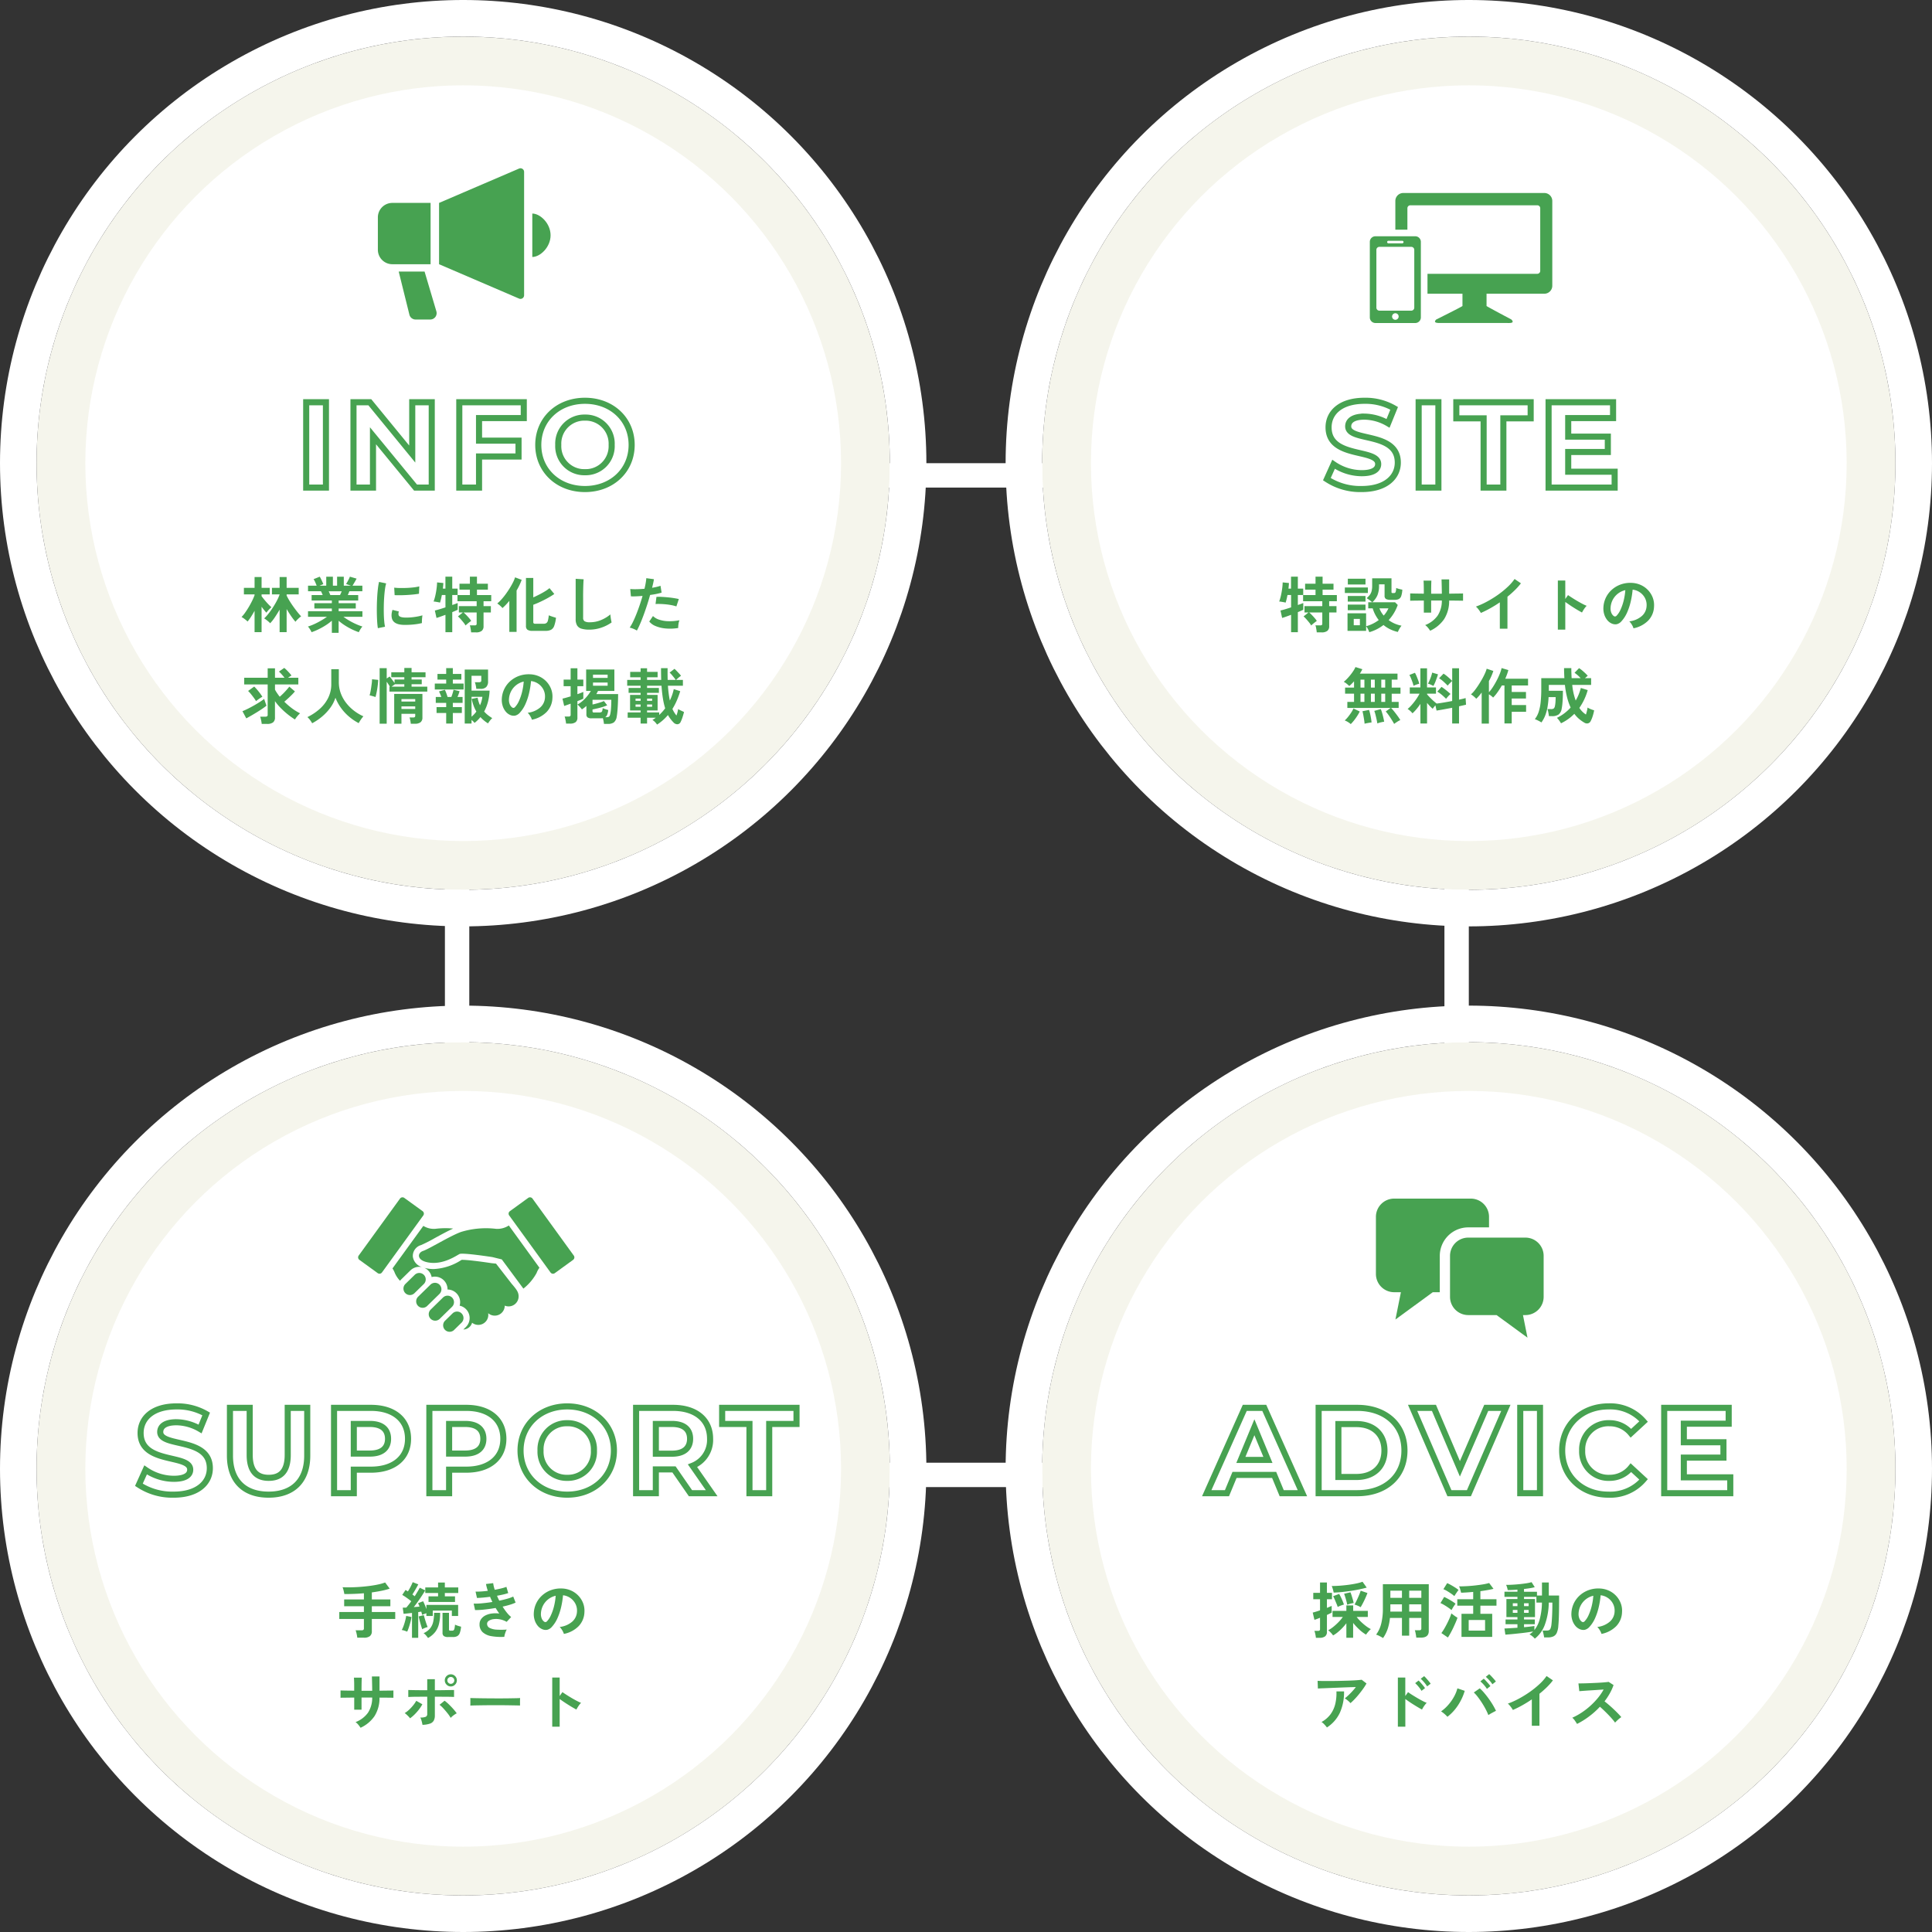<svg xmlns="http://www.w3.org/2000/svg" width="317" height="317" viewBox="0 0 317 317">
  <rect x="0" y="0" width="317" height="317" fill="#333333" stroke="none"/>
  <g id="img" transform="translate(-149 -1229)">
    <g id="Rectangle_2785" data-name="Rectangle 2785" transform="translate(222 1305)" fill="none" stroke="#fff" stroke-width="4">
      <rect width="168" height="168" stroke="none"/>
      <rect x="2" y="2" width="164" height="164" fill="none"/>
    </g>
    <g id="info" transform="translate(155 1234.726)">
      <g id="bg" transform="translate(0 0)">
        <g id="bg-2" data-name="bg" transform="translate(0 0.274)" fill="#f5f5ec" stroke="#fff" stroke-width="6">
          <circle cx="70" cy="70" r="70" stroke="none"/>
          <circle cx="70" cy="70" r="73" fill="none"/>
        </g>
        <circle id="bg-3" data-name="bg" cx="62" cy="62" r="62" transform="translate(8 8.274)" fill="#fff"/>
      </g>
      <g id="icn" transform="translate(56 21.882)">
        <path id="Path_12668" data-name="Path 12668" d="M49.472,2.1a.594.594,0,0,0-.56-.049L35.787,7.686v10.06l13.126,5.638a.593.593,0,0,0,.827-.545V2.594A.588.588,0,0,0,49.472,2.1Z" transform="translate(-25.746 -2)" fill="#47a251"/>
        <path id="Path_12669" data-name="Path 12669" d="M10.65,19.556H4.374A2.373,2.373,0,0,0,2,21.929v5.313a2.374,2.374,0,0,0,2.374,2.374H10.65Z" transform="translate(-2 -13.871)" fill="#47a251"/>
        <path id="Path_12670" data-name="Path 12670" d="M85.814,24.948v7.125c1.291,0,3-1.6,3-3.561S87.1,24.948,85.814,24.948Z" transform="translate(-60.475 -17.517)" fill="#47a251"/>
        <path id="Path_12671" data-name="Path 12671" d="M16.8,57.116H12.557L14.3,64.141a1.044,1.044,0,0,0,1.026.846h2.412a1.047,1.047,0,0,0,1-1.343Z" transform="translate(-9.138 -40.169)" fill="#47a251"/>
      </g>
      <path id="en" d="M-26.26,0h3.24V-14h-3.24Zm17.4-14v8.5L-15.82-14H-18.5V0h3.2V-8.5L-8.32,0h2.66V-14Zm18.3,2.6V-14H-1.14V0H2.1V-5.1H8.58V-7.7H2.1v-3.7ZM19.48.24c4.4,0,7.66-3.06,7.66-7.24s-3.26-7.24-7.66-7.24c-4.42,0-7.66,3.08-7.66,7.24S15.06.24,19.48.24Zm0-2.76A4.271,4.271,0,0,1,15.1-7a4.271,4.271,0,0,1,4.38-4.48A4.271,4.271,0,0,1,23.86-7,4.271,4.271,0,0,1,19.48-2.52Z" transform="translate(70.5 74.274)" fill="#fff" stroke="#47a251" stroke-width="1"/>
      <path id="txt" d="M-30.12.72V-2.97q-.37.64-.775,1.245a7.006,7.006,0,0,1-.775.985,3.821,3.821,0,0,0-.305-.29q-.185-.16-.37-.295a2.854,2.854,0,0,0-.315-.205,6.522,6.522,0,0,0,.695-.76q.375-.47.735-1.025t.655-1.115a7.022,7.022,0,0,0,.455-1.04h-1.26V-6.55h1.26V-8.32h1.15v1.77h1.98v1.08h-1.98v.19a9.764,9.764,0,0,0,.51.925q.3.485.635.95t.655.865q.32.4.58.67a2.71,2.71,0,0,0-.325.255q-.185.165-.35.335a2.46,2.46,0,0,0-.255.3,9.883,9.883,0,0,1-.695-.905Q-28.6-2.44-28.97-3.07V.72Zm-4.11,0v-3.5q-.28.51-.575.97a7.4,7.4,0,0,1-.575.79,2.535,2.535,0,0,0-.28-.255q-.18-.145-.37-.28a2.239,2.239,0,0,0-.34-.205,5.64,5.64,0,0,0,.595-.725q.315-.445.615-.955t.545-1.01a8.344,8.344,0,0,0,.385-.9v-.12h-1.75V-6.55h1.75V-8.32h1.15v1.77h1.34v1.08h-1.34v.29q.22.3.515.655t.59.665q.3.31.515.5a3.061,3.061,0,0,0-.29.26q-.16.16-.305.325a3.333,3.333,0,0,0-.235.3q-.19-.2-.39-.45t-.4-.52V.72Zm12.68.11V-1.16a7.971,7.971,0,0,1-1.015.76,11.683,11.683,0,0,1-1.16.65A9.914,9.914,0,0,1-24.88.73a2.758,2.758,0,0,0-.15-.3q-.1-.175-.22-.35a1.581,1.581,0,0,0-.23-.275A8.693,8.693,0,0,0-24.43-.6q.56-.255,1.1-.57A10.1,10.1,0,0,0-22.35-1.8h-3.11v-.91h3.91v-.45h-2.87v-.87h2.87v-.44h-3.32v-.89h1.82q-.07-.17-.14-.335a2.21,2.21,0,0,0-.15-.295h-2.12V-6.9h1.42q-.1-.26-.235-.57a2.6,2.6,0,0,0-.275-.5l1.01-.41a3.4,3.4,0,0,1,.215.385q.115.235.215.46t.16.375l-.63.26h1.11V-8.37h1.09V-6.9h.69V-8.37h1.1V-6.9h1.18l-.81-.28a3.905,3.905,0,0,0,.225-.365q.125-.225.24-.46a3.879,3.879,0,0,0,.165-.375l1.1.32q-.09.17-.22.4t-.255.435q-.125.205-.2.325h1.62v.91h-2.13q-.13.34-.26.63h1.71v.89h-3.21v.44h2.81v.87h-2.81v.45h3.9v.91h-3.12a10.423,10.423,0,0,0,.97.635,11.428,11.428,0,0,0,1.1.565,9.2,9.2,0,0,0,1.05.4,1.969,1.969,0,0,0-.22.275q-.12.175-.22.355a3.107,3.107,0,0,0-.15.3A10.546,10.546,0,0,1-18.27.255,10.863,10.863,0,0,1-19.42-.39a8.818,8.818,0,0,1-1.02-.76V.83Zm-.25-6.19h1.59q.07-.14.14-.3t.14-.325h-2.14q.08.16.15.33T-21.8-5.36ZM-14,.07q-.07-.41-.11-1.005t-.055-1.3q-.015-.705,0-1.455t.06-1.465q.045-.715.12-1.325a10.138,10.138,0,0,1,.175-1.04l1.17.24a6.24,6.24,0,0,0-.19.935q-.08.575-.13,1.26t-.065,1.4q-.015.72,0,1.4t.07,1.23a6.659,6.659,0,0,0,.13.89Zm4.25-.54q-1.73-.05-1.96-1.13a2.163,2.163,0,0,1-.04-.6,2.966,2.966,0,0,1,.15-.73l1.05.26a1.105,1.105,0,0,0-.075.34.769.769,0,0,0,.035.27q.13.36,1.06.39A8.858,8.858,0,0,0-8.565-1.7q.515-.045,1.01-.135a8.242,8.242,0,0,0,.865-.2q-.02.14-.045.38t-.035.485q-.01.245,0,.4a8.548,8.548,0,0,1-1.005.19q-.535.07-1.05.095T-9.75-.47Zm-1.5-4.88-.07-1.23a8.476,8.476,0,0,0,.93.06q.55.01,1.145-.015t1.14-.09a6.21,6.21,0,0,0,.9-.165l-.05,1.21q-.4.07-.93.125t-1.095.085q-.565.03-1.08.035T-11.25-5.35ZM1.3.76Q1.29.6,1.255.38T1.18-.05a1.494,1.494,0,0,0-.1-.34h.79a.408.408,0,0,0,.27-.065A.348.348,0,0,0,2.21-.71v-1.8H.06A5.832,5.832,0,0,1,.495-2.1q.245.255.47.515a3.418,3.418,0,0,1,.345.46q-.1.07-.29.215T.65-.61a2.571,2.571,0,0,0-.26.24,3.5,3.5,0,0,0-.345-.5Q-.18-1.15-.42-1.42a4.54,4.54,0,0,0-.44-.44l.81-.65H-.71V-3.55H2.21v-.8H-.94V-5.36H1.1v-.89H-.61v-.97H1.1V-8.38H2.26v1.16H4.05v.97H2.26v.89H4.6v1.01H3.34v.8h1.2v1.04H3.34V-.26a.935.935,0,0,1-.305.775A1.46,1.46,0,0,1,2.11.76ZM-2.91.73V-2.12q-.46.17-.855.31t-.615.2l-.27-1.22q.28-.06.75-.2t.99-.315V-5.37H-3.5q-.07.37-.15.695t-.16.555a1.931,1.931,0,0,0-.3-.075l-.4-.07A2.064,2.064,0,0,0-4.86-4.3a7.326,7.326,0,0,0,.285-.965q.125-.545.2-1.115a8.978,8.978,0,0,0,.09-1.06l1.03.1q-.01.18-.03.42t-.05.5h.42V-8.38h1.12v1.96h.88v1.05h-.88v1.64q.59-.2.89-.33v1.11q-.31.15-.89.39V.73ZM11.39.51a1.443,1.443,0,0,1-.85-.185A.729.729,0,0,1,10.3-.29V-8.17h1.2v3.19q.49-.22.99-.475t.94-.525a5.655,5.655,0,0,0,.73-.52l.79.96q-.43.3-1.015.63t-1.22.625q-.635.3-1.215.515V-.92a.268.268,0,0,0,.07.2.449.449,0,0,0,.29.065h1.32a.831.831,0,0,0,.47-.115A.713.713,0,0,0,13.9-1.18a5.5,5.5,0,0,0,.145-.86q.26.11.61.225t.57.175A5.548,5.548,0,0,1,14.93-.3,1.156,1.156,0,0,1,14.4.34a2,2,0,0,1-.89.17ZM7.57.68V-4.41q-.28.34-.565.64a7.649,7.649,0,0,1-.565.54,2.943,2.943,0,0,0-.385-.395A3.534,3.534,0,0,0,5.59-3.98a6.166,6.166,0,0,0,.68-.66,11.019,11.019,0,0,0,.71-.88q.35-.48.66-.98t.54-.96a4.823,4.823,0,0,0,.33-.81l1.09.41a10.671,10.671,0,0,1-.84,1.75V.68ZM20.7.31a4.313,4.313,0,0,1-1.3-.16,1.238,1.238,0,0,1-.72-.54,2.018,2.018,0,0,1-.225-1.03V-8.03l1.31.08q-.02.17-.04.57t-.03.86q-.01.37-.015.81t0,.97v3.08a.664.664,0,0,0,.245.6,1.656,1.656,0,0,0,.855.16,4.714,4.714,0,0,0,1.855-.37,5.724,5.724,0,0,0,1.515-.92q.01.19.045.455t.08.5q.045.235.075.365a6.424,6.424,0,0,1-1.675.85A6,6,0,0,1,20.7.31Zm7.8.15a3.758,3.758,0,0,0-.57-.285,3.966,3.966,0,0,0-.61-.2,6.981,6.981,0,0,0,.54-.945q.28-.575.56-1.28t.54-1.47q.26-.765.47-1.505-.57.05-1.075.07t-.835,0l-.11-1.2a9.443,9.443,0,0,0,1.035.03q.625-.01,1.3-.07.13-.52.2-.96a7.235,7.235,0,0,0,.1-.78l1.25.17q-.04.29-.12.645t-.18.765q.41-.07.77-.155a5.7,5.7,0,0,0,.61-.175l.18,1.12q-.31.1-.805.205T30.67-5.38q-.22.79-.49,1.625T29.62-2.13q-.29.79-.575,1.455T28.5.46ZM35.28.04a8.159,8.159,0,0,1-2.035.08,5.572,5.572,0,0,1-1.66-.39,2.58,2.58,0,0,1-1.055-.75l.61-.9a2.527,2.527,0,0,0,.985.585,5.094,5.094,0,0,0,1.49.26A8.293,8.293,0,0,0,35.48-1.23a2.8,2.8,0,0,0-.155.63A3.621,3.621,0,0,0,35.28.04Zm-.3-3.54a6.258,6.258,0,0,0-.76-.2q-.43-.085-.905-.135t-.93-.065q-.455-.015-.825.005l.15-1.17a8.028,8.028,0,0,1,.845,0q.485.025,1.01.075t1,.125q.475.075.815.155ZM-33.06,15.78a2.923,2.923,0,0,0-.055-.395q-.045-.225-.095-.445a1.824,1.824,0,0,0-.11-.35h.85a.526.526,0,0,0,.3-.065.312.312,0,0,0,.09-.265V9.3h-3.85V8.2h3.85V6.66h1.2V8.2h1.56q-.2-.26-.45-.54a6.266,6.266,0,0,0-.46-.47l.87-.6a4.842,4.842,0,0,1,.415.375q.225.225.435.46a5.287,5.287,0,0,1,.34.415,2.835,2.835,0,0,0-.255.15q-.155.1-.315.21h1.69V9.3h-3.83v.86a6.489,6.489,0,0,0,.35.575q.2.295.43.585.28-.24.58-.54t.56-.6q.26-.295.43-.515l.92.78a6.424,6.424,0,0,1-.49.54q-.3.3-.625.6t-.625.55A12.06,12.06,0,0,0-28.1,13.215a8.624,8.624,0,0,0,1.335.825,3.859,3.859,0,0,0-.46.485,4.866,4.866,0,0,0-.38.525,11.635,11.635,0,0,1-1.165-.825,13.251,13.251,0,0,1-1.145-1.03,8.866,8.866,0,0,1-.97-1.155v2.69a.96.96,0,0,1-.315.8,1.521,1.521,0,0,1-.955.25Zm-2.53-.91-.63-1.18q.34-.13.815-.365t.985-.52q.51-.285.975-.58t.785-.545l.38,1.11q-.27.22-.675.495t-.875.565q-.47.29-.93.555T-35.59,14.87Zm1.6-2.83a6.1,6.1,0,0,0-.375-.565q-.225-.305-.465-.6a5.484,5.484,0,0,0-.46-.505l1-.72a8.875,8.875,0,0,1,.715.8,8.273,8.273,0,0,1,.625.875,4.67,4.67,0,0,0-.545.34Q-33.79,11.87-33.99,12.04Zm9.21,3.63a5.175,5.175,0,0,0-.35-.535,2.886,2.886,0,0,0-.43-.475,8.874,8.874,0,0,0,2-1.325,5.955,5.955,0,0,0,1.4-1.815,5,5,0,0,0,.515-2.27V6.8h1.24V8.91a5.229,5.229,0,0,0,.33,1.87,5.938,5.938,0,0,0,.9,1.59,7.126,7.126,0,0,0,1.29,1.265,7.6,7.6,0,0,0,1.51.895,5.08,5.08,0,0,0-.415.54,5.849,5.849,0,0,0-.355.58,8.431,8.431,0,0,1-1.6-1.08,7.968,7.968,0,0,1-1.315-1.43,7.294,7.294,0,0,1-.9-1.66,5.83,5.83,0,0,1-.87,1.685,8.179,8.179,0,0,1-1.34,1.42A9.105,9.105,0,0,1-24.78,15.67Zm11.07.07V6.63h1.16v1.7l.48-.33q.18.21.415.525t.395.545V8.49h1.6V8.12H-11.8V7.31h2.14V6.6h1.19v.71h2.29v.81H-8.47v.37H-6.8v.78H-8.47v.4h2.58v.81H-12.1V9.67h.07q-.1-.18-.24-.4t-.28-.41v6.88Zm5.11.01q-.02-.24-.075-.54a2.406,2.406,0,0,0-.135-.49h.61a.366.366,0,0,0,.265-.07.388.388,0,0,0,.065-.26v-.27h-2.26v1.62h-1.19V10.86h4.63v3.87a.954.954,0,0,1-.3.77,1.451,1.451,0,0,1-.945.25Zm-5.79-4.38a2.369,2.369,0,0,0-.3-.1q-.185-.055-.37-.105t-.3-.07a5.577,5.577,0,0,0,.14-.565q.07-.345.125-.735t.1-.745a5.473,5.473,0,0,0,.04-.595l1.01.1q-.01.35-.06.775t-.12.835q-.07.41-.145.735T-14.39,11.37Zm4.26,1.96h2.26V12.9h-2.26Zm0-1.22h2.26V11.7h-2.26Zm-1.63-2.44h2.1v-.4H-11.2ZM.25,15.72V6.86H4.08V8.78a1.281,1.281,0,0,1-.3.945,1.22,1.22,0,0,1-.89.3H2.15a4.275,4.275,0,0,0-.09-.58,3.019,3.019,0,0,0-.15-.51H2.6a.514.514,0,0,0,.28-.06.283.283,0,0,0,.09-.25V7.88H1.37v2.44H4.33a8.226,8.226,0,0,1-.255,1.8,7.233,7.233,0,0,1-.635,1.63,4.51,4.51,0,0,0,.605.575,7.518,7.518,0,0,0,.725.505,2.45,2.45,0,0,0-.36.385q-.2.255-.34.475a5.605,5.605,0,0,1-1.24-1.03,6.753,6.753,0,0,1-.46.51,4.554,4.554,0,0,1-.51.44,3.382,3.382,0,0,0-.49-.49v.6Zm-3.04,0V13.99H-4.37v-.97h1.58v-.69H-4.5v-.97h.92q-.09-.25-.2-.5a4.069,4.069,0,0,0-.195-.41l.97-.27a5.914,5.914,0,0,1,.24.57q.13.35.2.61h.62q.11-.28.21-.61t.15-.57l.99.23q-.06.21-.15.465t-.19.485H-.1v.97H-1.7v.69H-.22v.97H-1.7v1.73Zm-1.87-5.59V9.16h1.87V8.51H-4.22V7.58h1.43V6.62H-1.7v.96H-.3v.93H-1.7v.65H.07v.97ZM1.37,14.6q.22-.19.42-.4a4.024,4.024,0,0,0,.37-.45,6,6,0,0,1-.46-.98,7,7,0,0,1-.3-1.1l.97-.19a4.924,4.924,0,0,0,.39,1.24,4.741,4.741,0,0,0,.39-1.39H1.37Zm9.9.49a1.923,1.923,0,0,0-.15-.38,3.26,3.26,0,0,0-.255-.425,2.155,2.155,0,0,0-.285-.335,3.762,3.762,0,0,0,2.085-.895,2.311,2.311,0,0,0,.755-1.615,2.465,2.465,0,0,0-.27-1.32,2.6,2.6,0,0,0-2.02-1.37,14.023,14.023,0,0,1-.3,1.9,9.95,9.95,0,0,1-.595,1.82,5.249,5.249,0,0,1-.915,1.44,1.515,1.515,0,0,1-.8.51,1.426,1.426,0,0,1-.815-.11,1.946,1.946,0,0,1-.74-.57,2.756,2.756,0,0,1-.49-.925,3.229,3.229,0,0,1-.14-1.145A4.139,4.139,0,0,1,7.79,8.7a4.378,4.378,0,0,1,1.47-.83,4.707,4.707,0,0,1,1.77-.23,3.98,3.98,0,0,1,1.43.34,3.735,3.735,0,0,1,1.955,2.04,3.462,3.462,0,0,1,.225,1.51,3.449,3.449,0,0,1-.96,2.3A4.658,4.658,0,0,1,11.27,15.09ZM8.02,13.07a.385.385,0,0,0,.23.08.346.346,0,0,0,.24-.12,3.529,3.529,0,0,0,.665-1.02,8.291,8.291,0,0,0,.51-1.49A9.912,9.912,0,0,0,9.93,8.83a3.1,3.1,0,0,0-2.07,1.595,3.177,3.177,0,0,0-.35,1.305,1.884,1.884,0,0,0,.125.815A1.234,1.234,0,0,0,8.02,13.07ZM23.1,15.78q-.02-.19-.07-.465a3.556,3.556,0,0,0-.12-.485,1.392,1.392,0,0,1-.21.025q-.11,0-.24.005h-1.4a1.1,1.1,0,0,1-.645-.145.59.59,0,0,1-.2-.505V12.83q-.18.16-.365.305a4.527,4.527,0,0,1-.375.265,1.934,1.934,0,0,0-.195-.255q-.135-.155-.28-.31a1.893,1.893,0,0,0-.255-.235,4.638,4.638,0,0,0,.87-.615,6.878,6.878,0,0,0,1.33-1.615h-.77V6.85h4.63v3.52H22.12q-.12.25-.27.51h3.57q0,.42-.015.95T25.36,12.9q-.03.535-.075.98t-.095.7a1.479,1.479,0,0,1-.48.96,1.668,1.668,0,0,1-.97.24Zm-6.22-.05a3.574,3.574,0,0,0-.05-.375q-.04-.225-.085-.44a1.649,1.649,0,0,0-.105-.345h.62a.51.51,0,0,0,.285-.06.292.292,0,0,0,.085-.25v-1.8q-.36.13-.645.23t-.415.14l-.28-1.2q.23-.05.585-.15t.755-.22V9.59H16.48V8.51h1.15V6.65h1.11V8.51h.97V9.59h-.97V10.9q.32-.11.58-.21t.39-.16v1.11q-.13.06-.39.17t-.58.23v2.7a.9.9,0,0,1-.3.755,1.463,1.463,0,0,1-.91.235Zm6.43-1.05h.06a1.948,1.948,0,0,0,.42-.035.341.341,0,0,0,.225-.16,1.219,1.219,0,0,0,.125-.375,5.67,5.67,0,0,0,.1-.695q.035-.415.05-.845t.015-.75H21.22v.77q.3-.06.645-.155t.675-.2a5.754,5.754,0,0,0,.55-.21l.54.7a6.7,6.7,0,0,1-.72.265q-.43.135-.88.24t-.81.175v.27a.253.253,0,0,0,.05.18.373.373,0,0,0,.24.05h.77a1.046,1.046,0,0,0,.35-.045.306.306,0,0,0,.175-.2,2.213,2.213,0,0,0,.085-.48,3.017,3.017,0,0,0,.43.175q.28.095.48.145a3.079,3.079,0,0,1-.175.77A.923.923,0,0,1,23.31,14.68ZM21.3,8.23h2.4V7.7H21.3Zm0,1.28h2.4V8.99H21.3Zm10.51,6.38a2.9,2.9,0,0,0-.335-.415,1.992,1.992,0,0,0-.425-.345q.14-.08.285-.175t.275-.195H30.17v.96H29.11v-.96H26.99v-.87h2.12v-.32H27.38V11.02h1.73v-.34H27.14v-.8h1.97V9.51h-2.2V8.56h2.2V8.13H27.4V7.24h1.71V6.65h1.06v.59H31.9v.89H30.17v.43h2.32q-.03-.89-.03-1.93h1.08q-.01.52-.005,1t.015.925h1.32q-.12-.18-.295-.4t-.36-.44a3.554,3.554,0,0,0-.345-.355l.8-.62q.16.14.365.355t.4.425a4.224,4.224,0,0,1,.305.36,5.2,5.2,0,0,0-.43.335q-.24.2-.38.345h1.12v.95H33.59q.05.7.13,1.31t.19,1.12a9.139,9.139,0,0,0,.375-.91,7.3,7.3,0,0,0,.265-.96l1.06.34a14.451,14.451,0,0,1-.565,1.545,10.36,10.36,0,0,1-.715,1.365,4.652,4.652,0,0,0,.66,1.08,5.061,5.061,0,0,0,.175-.55,4.5,4.5,0,0,0,.1-.51,2.3,2.3,0,0,0,.28.16q.18.09.37.175t.32.155q-.09.35-.235.81a5.378,5.378,0,0,1-.305.78.623.623,0,0,1-.54.415.87.87,0,0,1-.67-.325,5.49,5.49,0,0,1-.89-1.19A7.714,7.714,0,0,1,31.81,15.89Zm.35-1.58q.27-.25.515-.52a7.062,7.062,0,0,0,.465-.57,11.781,11.781,0,0,1-.37-1.615q-.15-.915-.23-2.095H30.17v.37h1.94v.8H30.17v.34H31.9v2.55H30.17v.32h1.99Zm-3.88-1.35h.83v-.37h-.83Zm1.89,0H31v-.37h-.83Zm-1.89-.97h.83v-.36h-.83Zm1.89,0H31v-.36h-.83Z" transform="translate(70 97.274)" fill="#47a251" stroke="rgba(0,0,0,0)" stroke-width="1"/>
    </g>
    <g id="support" transform="translate(155 1399.726)">
      <g id="bg-4" data-name="bg" transform="translate(0 0)">
        <g id="bg-5" data-name="bg" transform="translate(0 0.274)" fill="#f5f5ec" stroke="#fff" stroke-width="6">
          <circle cx="70" cy="70" r="70" stroke="none"/>
          <circle cx="70" cy="70" r="73" fill="none"/>
        </g>
        <circle id="bg-6" data-name="bg" cx="62" cy="62" r="62" transform="translate(8 8.274)" fill="#fff"/>
      </g>
      <path id="en-2" data-name="en" d="M-48.01.24c4,0,5.94-2,5.94-4.34,0-5.14-8.14-3.36-8.14-5.94,0-.88.74-1.6,2.66-1.6a7.907,7.907,0,0,1,3.88,1.1l1-2.46a9.391,9.391,0,0,0-4.86-1.24c-3.98,0-5.9,1.98-5.9,4.36,0,5.2,8.14,3.4,8.14,6.02,0,.86-.78,1.5-2.7,1.5a8.235,8.235,0,0,1-4.62-1.46l-1.1,2.44A9.979,9.979,0,0,0-48.01.24Zm15.58,0c3.98,0,6.34-2.28,6.34-6.4V-14h-3.2v7.72c0,2.66-1.14,3.76-3.12,3.76-1.96,0-3.12-1.1-3.12-3.76V-14h-3.24v7.84C-38.77-2.04-36.41.24-32.43.24ZM-15.63-14h-6.06V0h3.24V-3.86h2.82c3.74,0,6.08-1.94,6.08-5.06C-9.55-12.06-11.89-14-15.63-14Zm-.18,7.5h-2.64v-4.86h2.64c1.98,0,2.98.9,2.98,2.44C-12.83-7.4-13.83-6.5-15.81-6.5ZM.01-14H-6.05V0h3.24V-3.86H.01c3.74,0,6.08-1.94,6.08-5.06C6.09-12.06,3.75-14,.01-14ZM-.17-6.5H-2.81v-4.86H-.17c1.98,0,2.98.9,2.98,2.44C2.81-7.4,1.81-6.5-.17-6.5ZM16.57.24c4.4,0,7.66-3.06,7.66-7.24s-3.26-7.24-7.66-7.24c-4.42,0-7.66,3.08-7.66,7.24S12.15.24,16.57.24Zm0-2.76A4.271,4.271,0,0,1,12.19-7a4.271,4.271,0,0,1,4.38-4.48A4.271,4.271,0,0,1,20.95-7,4.271,4.271,0,0,1,16.57-2.52ZM40.27,0,37.13-4.5a4.552,4.552,0,0,0,2.88-4.42c0-3.14-2.34-5.08-6.08-5.08H27.87V0h3.24V-3.9h2.98L36.79,0ZM36.73-8.92c0,1.52-1,2.44-2.98,2.44H31.11v-4.88h2.64C35.73-11.36,36.73-10.46,36.73-8.92ZM46.47,0h3.24V-11.36h4.48V-14H41.99v2.64h4.48Z" transform="translate(70.5 74.274)" fill="#fff" stroke="#47a251" stroke-width="1"/>
      <path id="txt-2" data-name="txt" d="M-17.38.71a3.06,3.06,0,0,0-.055-.4q-.045-.23-.1-.45A2.433,2.433,0,0,0-17.65-.5h.97a.5.5,0,0,0,.3-.07.328.328,0,0,0,.09-.27V-2.36h-4.04V-3.5h4.04v-.95h-3.24V-5.57h3.24V-6.58q-.81.07-1.625.1t-1.585.03q-.04-.24-.12-.57a3.916,3.916,0,0,0-.17-.55q.64.03,1.39.015t1.54-.075q.79-.06,1.545-.16t1.4-.24a7.335,7.335,0,0,0,1.105-.32l.75,1.01a11.011,11.011,0,0,1-1.37.36q-.75.15-1.56.26v1.15h3.04v1.12h-3.04v.95h3.84v1.14h-3.84v2a.98.98,0,0,1-.32.815,1.54,1.54,0,0,1-.97.255ZM-8.4.73V-3.35q-.39.04-.75.08t-.63.06l-.14-1q.13-.01.28-.01t.31-.01q.17-.2.38-.465t.43-.575q-.32-.26-.72-.545T-10-6.31l.54-.81q.18.1.39.24.14-.23.3-.51t.285-.555q.13-.275.2-.455l.92.36q-.21.4-.475.855t-.495.805q.1.07.195.145l.185.145q.26-.41.48-.78t.35-.62l.89.44q-.21.37-.525.85t-.665.975q-.35.495-.68.915l.485-.04.455-.04q-.06-.16-.12-.3t-.12-.26l.83-.32q.13.25.275.595t.265.685v-.68H-.83v1.82H-1.86v-.89H-4.99v.89H-6.04v-.46q-.17.06-.36.135t-.34.145a4.674,4.674,0,0,0-.14-.54l-.24.04q-.12.02-.26.04V.73Zm2.71-5.88v-.92h1.57v-.55h-2.1v-.92h2.1v-.8h1.11v.8h2.2v.92h-2.2v.55h1.67v.92ZM-2.48.6a1.177,1.177,0,0,1-.7-.16.65.65,0,0,1-.21-.55V-3.37h1.06V-.66a.233.233,0,0,0,.05.175.382.382,0,0,0,.23.045h.24A.409.409,0,0,0-1.585-.5.467.467,0,0,0-1.44-.76a3.924,3.924,0,0,0,.1-.67,2.931,2.931,0,0,0,.47.185q.3.1.52.145A3.768,3.768,0,0,1-.56-.06.971.971,0,0,1-.975.455,1.469,1.469,0,0,1-1.68.6ZM-5.77.76A5.2,5.2,0,0,0-6.1.335,1.892,1.892,0,0,0-6.5-.03,2.919,2.919,0,0,0-5.44-.805,2.625,2.625,0,0,0-4.925-1.89,6.66,6.66,0,0,0-4.78-3.37h1a7.618,7.618,0,0,1-.19,1.81A3.554,3.554,0,0,1-4.595-.225,3.858,3.858,0,0,1-5.77.76ZM-9.19-.28q-.19-.08-.45-.165a2.273,2.273,0,0,0-.44-.105,4.6,4.6,0,0,0,.3-.675q.145-.4.26-.84a6.8,6.8,0,0,0,.165-.8l.87.18a7.45,7.45,0,0,1-.165.81Q-8.77-1.42-8.91-1A5.955,5.955,0,0,1-9.19-.28Zm2.47-.4q-.08-.22-.195-.6T-7.14-2.08q-.11-.41-.17-.7l.85-.21q.06.24.17.615t.235.745q.125.37.225.59a3.138,3.138,0,0,0-.455.15A3.541,3.541,0,0,0-6.72-.68ZM6.75.57A9.148,9.148,0,0,1,4.61.455,2.794,2.794,0,0,1,3.185-.2a1.7,1.7,0,0,1-.5-1.3,1.419,1.419,0,0,1,.26-.845,1.929,1.929,0,0,1,.71-.6,3.217,3.217,0,0,1,1.035-.31,4.783,4.783,0,0,1,1.235,0q-.16-.21-.31-.44t-.29-.47q-.94.16-1.835.255A12.941,12.941,0,0,1,1.95-3.82L1.72-4.88A11.185,11.185,0,0,0,3.1-4.935q.82-.075,1.69-.215Q4.58-5.58,4.41-6q-.6.08-1.165.13t-.985.06L2.03-6.85q.41.01.935-.025T4.04-6.98a7.531,7.531,0,0,1-.3-1.12l1.18-.14a5.587,5.587,0,0,0,.26,1.09q.56-.1,1.065-.225A7.374,7.374,0,0,0,7.09-7.63l.3,1.02a6.964,6.964,0,0,1-.81.23q-.48.11-1.03.21.08.2.175.405t.195.4q.73-.15,1.335-.325A5.486,5.486,0,0,0,8.21-6.04l.39.99a6.5,6.5,0,0,1-.925.35q-.555.17-1.205.31a9.682,9.682,0,0,0,.675.965,4.834,4.834,0,0,0,.725.745l-.74.79A3.506,3.506,0,0,0,6-2.305,3.308,3.308,0,0,0,4.96-2.33a1.752,1.752,0,0,0-.755.27.578.578,0,0,0-.285.48.741.741,0,0,0,.425.69A2.86,2.86,0,0,0,5.5-.61,12.479,12.479,0,0,0,7.15-.62a1.871,1.871,0,0,0-.185.375Q6.88-.02,6.82.2A1.947,1.947,0,0,0,6.75.57ZM16.52.09a1.923,1.923,0,0,0-.15-.38,3.26,3.26,0,0,0-.255-.425,2.155,2.155,0,0,0-.285-.335,3.762,3.762,0,0,0,2.085-.895A2.311,2.311,0,0,0,18.67-3.56a2.465,2.465,0,0,0-.27-1.32,2.58,2.58,0,0,0-.845-.94,2.577,2.577,0,0,0-1.175-.43,14.023,14.023,0,0,1-.3,1.9,9.95,9.95,0,0,1-.595,1.82,5.249,5.249,0,0,1-.915,1.44,1.515,1.515,0,0,1-.8.51,1.426,1.426,0,0,1-.815-.11,1.946,1.946,0,0,1-.74-.57,2.756,2.756,0,0,1-.49-.925,3.229,3.229,0,0,1-.14-1.145,4.17,4.17,0,0,1,.43-1.665A4.184,4.184,0,0,1,13.04-6.3a4.378,4.378,0,0,1,1.47-.83,4.707,4.707,0,0,1,1.77-.23,3.98,3.98,0,0,1,1.43.34,3.729,3.729,0,0,1,1.175.825,3.722,3.722,0,0,1,.78,1.215,3.462,3.462,0,0,1,.225,1.51,3.449,3.449,0,0,1-.96,2.3A4.658,4.658,0,0,1,16.52.09ZM13.27-1.93a.385.385,0,0,0,.23.08.346.346,0,0,0,.24-.12A3.529,3.529,0,0,0,14.4-2.99a8.291,8.291,0,0,0,.51-1.49,9.912,9.912,0,0,0,.265-1.69,3.086,3.086,0,0,0-1.225.58,3.1,3.1,0,0,0-.845,1.015,3.177,3.177,0,0,0-.35,1.305,1.884,1.884,0,0,0,.125.815A1.234,1.234,0,0,0,13.27-1.93ZM-16.84,15.49A4.685,4.685,0,0,0-17.2,15a2.337,2.337,0,0,0-.46-.44,4.466,4.466,0,0,0,2.035-1.535,4.467,4.467,0,0,0,.695-2.495h-1.75v1.99h-1.2V10.54q-.49,0-.945.005l-.8.01q-.345,0-.5.015V9.37q.11,0,.445.01t.81.015q.475,0,.985.015,0-.46,0-.89t-.015-.765q-.01-.335-.03-.485h1.29q-.01.15-.02.49t-.015.775q-.005.435-.005.885h1.75q0-.35-.01-.8t-.02-.875q-.01-.425-.02-.675h1.25V9.41q.49-.01.945-.015l.81-.01q.355,0,.525-.015v1.2q-.16-.01-.515-.015l-.815-.01q-.46,0-.95-.005a5.571,5.571,0,0,1-.81,3.025A5.6,5.6,0,0,1-16.84,15.49Zm10.16-.48a3.69,3.69,0,0,0-.075-.375q-.055-.225-.125-.45a1.734,1.734,0,0,0-.16-.375,2.189,2.189,0,0,0,.9-.125.467.467,0,0,0,.24-.455V10.39q-.46,0-.955.005l-.94.01q-.445,0-.765.015t-.45.02V9.29q.2.01.685.02t1.125.015q.64,0,1.3.005V7.52h1.25V9.33q.5,0,1.005-.005T-2.7,9.31l.76-.015.44-.005v1.15q-.18-.02-.66-.03T-3.29,10.4q-.65-.005-1.36-.005v3.08a1.76,1.76,0,0,1-.175.83,1.11,1.11,0,0,1-.615.5A4.151,4.151,0,0,1-6.68,15.01Zm-2.04-1.07a2.412,2.412,0,0,0-.25-.3q-.16-.165-.33-.32a2.1,2.1,0,0,0-.3-.235,4.4,4.4,0,0,0,.74-.57,7.12,7.12,0,0,0,.665-.72,4.962,4.962,0,0,0,.495-.73l1,.57a5.887,5.887,0,0,1-.555.855,7.956,7.956,0,0,1-.715.81A5.939,5.939,0,0,1-8.72,13.94Zm6.67-.07a5.346,5.346,0,0,0-.5-.735q-.32-.405-.67-.79a5.3,5.3,0,0,0-.66-.625l.83-.67a6.948,6.948,0,0,1,.72.62q.38.37.72.755a7.053,7.053,0,0,1,.55.695,2.433,2.433,0,0,0-.345.2q-.2.135-.37.28A2.128,2.128,0,0,0-2.05,13.87Zm.02-5.16a.946.946,0,0,1-.7-.3.97.97,0,0,1-.29-.7.954.954,0,0,1,.29-.7.954.954,0,0,1,.7-.29.954.954,0,0,1,.7.29.954.954,0,0,1,.29.7.97.97,0,0,1-.29.7A.946.946,0,0,1-2.03,8.71Zm0-.43a.556.556,0,0,0,.4-.165.542.542,0,0,0,.17-.4.531.531,0,0,0-.17-.395.556.556,0,0,0-.4-.165.556.556,0,0,0-.4.165.531.531,0,0,0-.17.395.542.542,0,0,0,.17.4A.556.556,0,0,0-2.03,8.28Zm3.2,3.57q.01-.14.01-.38v-.48q0-.24-.01-.38.19.01.675.02t1.16.02q.675.01,1.445.015t1.54.005q.77,0,1.455-.01t1.185-.02q.5-.01.71-.03-.01.13-.015.37t0,.485q0,.245,0,.375-.25-.01-.735-.02l-1.13-.02q-.645-.01-1.37-.01H4.63q-.74,0-1.41.01l-1.2.02Q1.48,11.83,1.17,11.85Zm13.44,3.46V7.25h1.22v3.03l.45-.64q.24.17.635.425t.845.52q.45.265.87.485a6.748,6.748,0,0,0,.71.33,2.4,2.4,0,0,0-.275.315,4.9,4.9,0,0,0-.285.42q-.13.215-.21.365-.24-.13-.595-.335t-.75-.455q-.4-.25-.76-.495t-.635-.445v4.54Z" transform="translate(70 97.274)" fill="#47a251" stroke="rgba(0,0,0,0)" stroke-width="1"/>
      <g id="icn-2" data-name="icn" transform="translate(52.757 25.725)">
        <path id="Path_12541" data-name="Path 12541" d="M32.625,9.8a14.058,14.058,0,0,0-5.731.506c-1.854.674-5.226,2.781-6.237,3.119s-1.1,1.686,1.18,1.938,4.3-1.18,4.8-1.432,5.394.506,5.394.506l1.538.379,3.545,4.793a8.383,8.383,0,0,0,2.165-2.559,3.588,3.588,0,0,1,.468-.869L34.726,9.249a3.405,3.405,0,0,1-2.1.55" transform="translate(-9.994 -4.626)" fill="#47a251"/>
        <path id="Path_12542" data-name="Path 12542" d="M33.506,21.153l-.745-.075c-.978-.151-3.742-.545-4.78-.545l-.109,0-.137.079a9.1,9.1,0,0,1-4.472,1.433,5.924,5.924,0,0,1-.656-.036,5.518,5.518,0,0,1-.866-.163,2.067,2.067,0,0,1,1.2,1.514,2.084,2.084,0,0,1,.536-.072,2.072,2.072,0,0,1,2.072,2.1c0,.005,0,.011,0,.016a2.071,2.071,0,0,1,1.984,2.651,2.052,2.052,0,0,1,1.052.578,2.076,2.076,0,0,1-.031,2.931l-.409.4h.006a1.533,1.533,0,0,0,1.428-1.112,1.642,1.642,0,0,0,2.66-1.29,1.608,1.608,0,0,0-.026-.279,1.642,1.642,0,0,0,2.723-1.238,1.642,1.642,0,0,0,2.276-1.517c0-.689-.337-1.138-1.138-2.065Z" transform="translate(-10.875 -10.271)" fill="#47a251"/>
        <path id="Path_12543" data-name="Path 12543" d="M18.257,25.159a1.062,1.062,0,0,0-1.5-.016L15.24,26.627a1.061,1.061,0,1,0,1.484,1.516l1.517-1.484a1.061,1.061,0,0,0,.016-1.5" transform="translate(-7.463 -12.425)" fill="#47a251"/>
        <path id="Path_12544" data-name="Path 12544" d="M22.9,28.393a1.06,1.06,0,0,0-1.5-.016l-2.022,1.979a1.061,1.061,0,1,0,1.484,1.517l2.022-1.979a1.061,1.061,0,0,0,.016-1.5" transform="translate(-9.531 -14.043)" fill="#47a251"/>
        <path id="Path_12545" data-name="Path 12545" d="M27.03,32.618a1.061,1.061,0,0,0-1.5-.016l-2.022,1.979A1.061,1.061,0,1,0,24.992,36.1l2.022-1.979a1.061,1.061,0,0,0,.016-1.5" transform="translate(-11.599 -16.157)" fill="#47a251"/>
        <path id="Path_12546" data-name="Path 12546" d="M31,37.832a1.061,1.061,0,0,0-1.5-.016l-1.18,1.155A1.061,1.061,0,1,0,29.8,40.487l1.179-1.155a1.061,1.061,0,0,0,.016-1.5" transform="translate(-14.004 -18.765)" fill="#47a251"/>
        <path id="Path_12547" data-name="Path 12547" d="M60.1,9.556,53.326.209A.505.505,0,0,0,52.62.1l-3,2.177a.5.5,0,0,0-.112.706l6.778,9.348a.5.5,0,0,0,.706.112l3-2.177a.506.506,0,0,0,.112-.707" transform="translate(-24.715 0)" fill="#47a251"/>
        <path id="Path_12548" data-name="Path 12548" d="M15.68,16.1a2.1,2.1,0,0,1,.467.054,2.106,2.106,0,0,1-1.518-1.7,1.849,1.849,0,0,1,1.36-1.923,23.64,23.64,0,0,0,2.237-1.143c.989-.539,2.073-1.131,3.016-1.565a13.51,13.51,0,0,0-2.914.043,3.272,3.272,0,0,1-1.979-.481l-5.063,6.983a3.438,3.438,0,0,1,.384.746,4.4,4.4,0,0,0,.853,1.277,2.21,2.21,0,0,1,.193-.22l1.516-1.484A2.063,2.063,0,0,1,15.68,16.1" transform="translate(-5.645 -4.695)" fill="#47a251"/>
        <path id="Path_12549" data-name="Path 12549" d="M10.583,2.273,7.58.1a.505.505,0,0,0-.706.113L.1,9.556a.506.506,0,0,0,.112.707l3,2.177a.5.5,0,0,0,.706-.113L10.695,2.98a.506.506,0,0,0-.112-.707" transform="translate(0 0)" fill="#47a251"/>
      </g>
    </g>
    <g id="site" transform="translate(320 1234.726)">
      <g id="bg-7" data-name="bg" transform="translate(0 0)">
        <g id="bg-8" data-name="bg" transform="translate(0 0.274)" fill="#f5f5ec" stroke="#fff" stroke-width="6">
          <circle cx="70" cy="70" r="70" stroke="none"/>
          <circle cx="70" cy="70" r="73" fill="none"/>
        </g>
        <circle id="bg-9" data-name="bg" cx="62" cy="62" r="62" transform="translate(8 8.274)" fill="#fff"/>
      </g>
      <g id="icn-3" data-name="icn" transform="translate(53.759 25.94)">
        <path id="Path_12672" data-name="Path 12672" d="M33.119,0H9.982A1.307,1.307,0,0,0,8.675,1.307V6.022h1.979V2.5a.482.482,0,0,1,.483-.483H31.965a.482.482,0,0,1,.483.483V12.777a.483.483,0,0,1-.483.483H13.95v3.267h5.739v2.02c-.455.3-4.3,2.207-4.3,2.207-.631.621.344.577.769.577H26.94c.425,0,1.425.089.769-.577,0,0-3.636-1.927-4.069-2.207v-2.02h9.48a1.307,1.307,0,0,0,1.307-1.307V1.307A1.307,1.307,0,0,0,33.119,0" transform="translate(-4.488 0)" fill="#47a251" fill-rule="evenodd"/>
        <path id="Path_12673" data-name="Path 12673" d="M7.448,14.71H.925A.921.921,0,0,0,0,15.628v12.4a.922.922,0,0,0,.925.918H7.448a.922.922,0,0,0,.925-.918v-12.4a.921.921,0,0,0-.925-.918m-4.387.745H5.311a.207.207,0,1,1,0,.413H3.062a.207.207,0,1,1,0-.413M4.187,28.416a.538.538,0,1,1,.541-.538.54.54,0,0,1-.541.538m2.617-1.5H1.569a.493.493,0,0,1-.493-.493V16.941a.493.493,0,0,1,.493-.493H6.8a.493.493,0,0,1,.493.493v9.483a.493.493,0,0,1-.493.493" transform="translate(0 -7.611)" fill="#47a251" fill-rule="evenodd"/>
      </g>
      <path id="en-3" data-name="en" d="M-18.09.24c4,0,5.94-2,5.94-4.34,0-5.14-8.14-3.36-8.14-5.94,0-.88.74-1.6,2.66-1.6a7.907,7.907,0,0,1,3.88,1.1l1-2.46a9.391,9.391,0,0,0-4.86-1.24c-3.98,0-5.9,1.98-5.9,4.36,0,5.2,8.14,3.4,8.14,6.02,0,.86-.78,1.5-2.7,1.5a8.235,8.235,0,0,1-4.62-1.46l-1.1,2.44A9.979,9.979,0,0,0-18.09.24ZM-8.73,0h3.24V-14H-8.73ZM1.93,0H5.17V-11.36H9.65V-14H-2.55v2.64H1.93ZM15.81-2.6V-5.84h6.5V-8.36h-6.5V-11.4h7.36V-14H12.59V0H23.43V-2.6Z" transform="translate(70.5 74.274)" fill="#fff" stroke="#47a251" stroke-width="1"/>
      <path id="txt-3" data-name="txt" d="M-24.95.76q-.01-.16-.045-.38t-.075-.43a1.494,1.494,0,0,0-.1-.34h.79a.408.408,0,0,0,.27-.065.348.348,0,0,0,.07-.255v-1.8h-2.15a5.832,5.832,0,0,1,.435.415q.245.255.47.515a3.418,3.418,0,0,1,.345.46q-.1.07-.29.215t-.37.295a2.571,2.571,0,0,0-.26.24,3.5,3.5,0,0,0-.345-.5q-.225-.28-.465-.55a4.54,4.54,0,0,0-.44-.44l.81-.65h-.66V-3.55h2.92v-.8h-3.15V-5.36h2.04v-.89h-1.71v-.97h1.71V-8.38h1.16v1.16h1.79v.97h-1.79v.89h2.34v1.01h-1.26v.8h1.2v1.04h-1.2V-.26a.935.935,0,0,1-.305.775A1.46,1.46,0,0,1-24.14.76ZM-29.16.73V-2.12q-.46.17-.855.31t-.615.2l-.27-1.22q.28-.06.75-.2t.99-.315V-5.37h-.59q-.07.37-.15.695t-.16.555a1.931,1.931,0,0,0-.305-.075l-.4-.07a2.064,2.064,0,0,0-.35-.035,7.326,7.326,0,0,0,.285-.965q.125-.545.2-1.115a8.978,8.978,0,0,0,.09-1.06l1.03.1q-.01.18-.03.42t-.05.5h.42V-8.38h1.12v1.96h.88v1.05h-.88v1.64q.59-.2.89-.33v1.11q-.31.15-.89.39V.73Zm12.83,0a3.354,3.354,0,0,0-.22-.51,2.017,2.017,0,0,0-.3-.45V.51H-19.9V-2.37h3.05V-.25a5.967,5.967,0,0,0,1.11-.42,6.265,6.265,0,0,0,.96-.59,6.026,6.026,0,0,1-.59-.925,5.644,5.644,0,0,1-.4-.995h-.73v-1h.65a5.1,5.1,0,0,0-.43-.355,3.615,3.615,0,0,0-.49-.315,3.37,3.37,0,0,0,.52-.535,1.781,1.781,0,0,0,.3-.62,3.486,3.486,0,0,0,.095-.885V-8.11h3.17v2.24a.181.181,0,0,0,.045.14.3.3,0,0,0,.185.04h.18a.275.275,0,0,0,.255-.15,1.855,1.855,0,0,0,.1-.69,2.873,2.873,0,0,0,.475.16q.305.08.535.12a3.761,3.761,0,0,1-.175,1.035.875.875,0,0,1-.39.5,1.445,1.445,0,0,1-.675.135h-.65a1.56,1.56,0,0,1-.8-.145.594.594,0,0,1-.22-.535V-7.12h-.91v.31a4.043,4.043,0,0,1-.255,1.46,3.268,3.268,0,0,1-.855,1.17h3.74l.44.44a7.21,7.21,0,0,1-1.49,2.49,5.185,5.185,0,0,0,.985.565A5.121,5.121,0,0,0-11.04-.34a3.458,3.458,0,0,0-.34.505,3.939,3.939,0,0,0-.26.525A5.888,5.888,0,0,1-12.93.24,5.348,5.348,0,0,1-14-.45a6.815,6.815,0,0,1-1.085.69A6.91,6.91,0,0,1-16.33.73ZM-20.34-5.7v-.91h3.78v.91Zm.49-1.4v-.94h2.9v.94Zm-.01,4.22V-3.8h2.91v.92Zm0-1.41v-.92h2.91v.92Zm.98,3.88h1.01V-1.45h-1.01ZM-13.96-2a4.429,4.429,0,0,0,.77-1.18h-1.47A3.59,3.59,0,0,0-13.96-2ZM-6.34.49A4.685,4.685,0,0,0-6.7,0a2.337,2.337,0,0,0-.46-.44A4.466,4.466,0,0,0-5.125-1.975a4.467,4.467,0,0,0,.7-2.495H-6.18v1.99h-1.2V-4.46q-.49,0-.945.005l-.8.01q-.345.005-.495.015v-1.2q.11,0,.445.01t.81.015q.475.005.985.015,0-.46-.005-.89T-7.4-7.245q-.01-.335-.03-.485h1.29q-.01.15-.02.49t-.015.775q0,.435,0,.885h1.75q0-.35-.01-.8t-.02-.875q-.01-.425-.02-.675h1.25v2.34q.49-.01.945-.015l.81-.01q.355,0,.525-.015v1.2q-.16-.01-.515-.015l-.815-.01q-.46-.005-.95-.005a5.571,5.571,0,0,1-.81,3.025A5.6,5.6,0,0,1-6.34.49ZM5.09.16V-4.17q-.76.52-1.555.965A17.288,17.288,0,0,1,1.98-2.43a3.507,3.507,0,0,0-.22-.35q-.14-.2-.295-.39a1.708,1.708,0,0,0-.305-.3,13.109,13.109,0,0,0,1.8-.81,17.45,17.45,0,0,0,1.8-1.11A15.075,15.075,0,0,0,6.34-6.67,8,8,0,0,0,7.51-8l1.04.71a10.162,10.162,0,0,1-1,1.125A15.951,15.951,0,0,1,6.34-5.09V.16Zm9.52.15V-7.75h1.22v3.03l.45-.64q.24.17.635.425t.845.52q.45.265.87.485a6.748,6.748,0,0,0,.71.33,2.4,2.4,0,0,0-.275.315,4.9,4.9,0,0,0-.285.42q-.13.215-.21.365-.24-.13-.595-.335t-.75-.455q-.4-.25-.76-.5T15.83-4.23V.31ZM27.02.09a1.923,1.923,0,0,0-.15-.38,3.26,3.26,0,0,0-.255-.425,2.155,2.155,0,0,0-.285-.335,3.762,3.762,0,0,0,2.085-.895A2.311,2.311,0,0,0,29.17-3.56a2.465,2.465,0,0,0-.27-1.32,2.58,2.58,0,0,0-.845-.94,2.577,2.577,0,0,0-1.175-.43,14.023,14.023,0,0,1-.3,1.9,9.95,9.95,0,0,1-.595,1.82,5.249,5.249,0,0,1-.915,1.44,1.515,1.515,0,0,1-.8.51,1.426,1.426,0,0,1-.815-.11,1.946,1.946,0,0,1-.74-.57,2.756,2.756,0,0,1-.49-.925,3.229,3.229,0,0,1-.14-1.145,4.17,4.17,0,0,1,.43-1.665A4.184,4.184,0,0,1,23.54-6.3a4.378,4.378,0,0,1,1.47-.83,4.707,4.707,0,0,1,1.77-.23,3.98,3.98,0,0,1,1.43.34,3.729,3.729,0,0,1,1.175.825,3.722,3.722,0,0,1,.78,1.215,3.462,3.462,0,0,1,.225,1.51,3.449,3.449,0,0,1-.96,2.3A4.658,4.658,0,0,1,27.02.09ZM23.77-1.93a.385.385,0,0,0,.23.08.346.346,0,0,0,.24-.12,3.529,3.529,0,0,0,.665-1.02,8.291,8.291,0,0,0,.51-1.49,9.912,9.912,0,0,0,.265-1.69,3.086,3.086,0,0,0-1.225.58,3.1,3.1,0,0,0-.845,1.015,3.177,3.177,0,0,0-.35,1.305,1.884,1.884,0,0,0,.125.815A1.234,1.234,0,0,0,23.77-1.93ZM-12.25,15.78q-.14-.26-.375-.64t-.5-.76a6.054,6.054,0,0,0-.505-.64l.8-.58h-7.1v-.99h1.1V10.82H-20.3v-1h1.47V8.79q-.21.23-.41.43a4.135,4.135,0,0,1-.38.34,4.017,4.017,0,0,0-.425-.38,2.577,2.577,0,0,0-.475-.31,5.126,5.126,0,0,0,.56-.515q.29-.3.565-.65a7.843,7.843,0,0,0,.485-.675,3.623,3.623,0,0,0,.31-.58l1.13.35a3.753,3.753,0,0,1-.175.345q-.1.185-.235.385h6.18v.99h-.95v1.3h1.44v1h-1.44v1.35h1.14v.99h-1.24q.26.27.545.63t.545.72a7.336,7.336,0,0,1,.42.64,3.452,3.452,0,0,0-.54.3A5.358,5.358,0,0,0-12.25,15.78Zm-7.12.03a2.774,2.774,0,0,0-.47-.345,2.836,2.836,0,0,0-.52-.255,4.683,4.683,0,0,0,.52-.55,8.617,8.617,0,0,0,.515-.7,4.822,4.822,0,0,0,.4-.71l1.03.49a7.07,7.07,0,0,1-.43.755q-.25.385-.52.725A6.936,6.936,0,0,1-19.37,15.81Zm4.36-.11q-.04-.29-.125-.675t-.18-.76a5.067,5.067,0,0,0-.195-.625l1.07-.29a5.322,5.322,0,0,1,.21.6q.11.375.2.765t.145.7q-.22.03-.565.11A3.786,3.786,0,0,0-15.01,15.7Zm-2.09.05q-.02-.28-.08-.665t-.13-.76q-.07-.375-.14-.625l1.08-.22a5.509,5.509,0,0,1,.175.62q.085.37.15.76t.085.68q-.14.01-.35.045t-.425.075A2.781,2.781,0,0,0-17.1,15.75Zm-.67-3.58h.64V10.82h-.64Zm3.41,0h.64V10.82h-.64Zm-1.7,0h.63V10.82h-.63Zm-1.71-2.35h.64V8.52h-.64Zm3.41,0h.64V8.52h-.64Zm-1.7,0h.63V8.52h-.63Zm8.12,5.89V12.49a10.323,10.323,0,0,1-.645.86,6.971,6.971,0,0,1-.655.69,3.223,3.223,0,0,0-.37-.39,2.3,2.3,0,0,0-.43-.32,6.225,6.225,0,0,0,.7-.695,9.889,9.889,0,0,0,.695-.89,8.053,8.053,0,0,0,.56-.925h-1.6V9.79h1.74V6.66h1.09V9.79h1.47v1.03H-6.85v.1q.18.22.465.515T-5.8,12q.3.27.53.44.5-.06,1.18-.175t1.36-.245V8.74q-.11.09-.255.235t-.28.285a2.1,2.1,0,0,0-.2.24q-.28-.29-.66-.64a4.556,4.556,0,0,0-.75-.57l.73-.76a6.025,6.025,0,0,1,.745.565q.395.345.675.625V6.65h1.12V11.8l.63-.145a4.374,4.374,0,0,0,.45-.125l.07,1.09q-.22.06-.51.125l-.64.145v2.82H-2.73V13.13q-.72.14-1.41.265t-1.15.195l-.19-.86q-.13.15-.255.305a1.875,1.875,0,0,0-.185.265q-.22-.19-.46-.44t-.47-.53v3.38Zm4.21-4.05q-.28-.29-.67-.625a5.154,5.154,0,0,0-.77-.555l.69-.78q.24.15.51.355t.525.42q.255.215.445.395a2.666,2.666,0,0,0-.24.225q-.14.145-.275.3T-3.73,11.66ZM-5.81,9.55q-.16-.09-.44-.215A2.692,2.692,0,0,0-6.7,9.17q.11-.2.255-.525t.265-.68a5.024,5.024,0,0,0,.17-.605l.95.28a3.829,3.829,0,0,1-.135.445q-.1.265-.2.55t-.22.53Q-5.73,9.41-5.81,9.55Zm-3.26-.02a4.9,4.9,0,0,0-.165-.575q-.115-.335-.25-.665a3.714,3.714,0,0,0-.265-.54l.91-.36a4.431,4.431,0,0,1,.265.545q.145.345.27.69a4.979,4.979,0,0,1,.175.565,3.517,3.517,0,0,0-.5.15A3.117,3.117,0,0,0-9.07,9.53Zm11.18,6.2v-5.1q-.22.3-.445.56a5.37,5.37,0,0,1-.445.46,3.956,3.956,0,0,0-.41-.39,3.205,3.205,0,0,0-.46-.33,4.1,4.1,0,0,0,.595-.63q.315-.4.63-.885t.6-.985q.28-.5.48-.95a5.059,5.059,0,0,0,.28-.76l1.09.37A9.632,9.632,0,0,1,3.3,8.75v1.83a5.905,5.905,0,0,0,.66-.865q.33-.515.625-1.08a11.626,11.626,0,0,0,.505-1.1,5.646,5.646,0,0,0,.29-.92l1.11.33q-.09.34-.22.7t-.29.715H9.72V9.47H7.04v1.07H9.38v1.07H7.04v1.07H9.4v1.11H7.04V15.7H5.85V9.47H5.42q-.33.58-.7,1.1a6.7,6.7,0,0,1-.735.89,1.917,1.917,0,0,0-.3-.275,4.23,4.23,0,0,0-.39-.265v4.81Zm13.02-.05a4.333,4.333,0,0,0-.305-.465,3.828,3.828,0,0,0-.365-.435,6.882,6.882,0,0,0,1.23-.75,7.614,7.614,0,0,0,1.02-.94,9.371,9.371,0,0,1-.57-1.615,14.628,14.628,0,0,1-.37-2.1H13.13v.97h2.31q0,.53-.02,1.075t-.065,1.025a7.71,7.71,0,0,1-.115.82,1.459,1.459,0,0,1-.51.97,1.806,1.806,0,0,1-1.06.27h-.53a3.5,3.5,0,0,0-.05-.385q-.04-.225-.085-.44a1.426,1.426,0,0,0-.105-.335h.56a.763.763,0,0,0,.49-.11.734.734,0,0,0,.18-.39,4.81,4.81,0,0,0,.09-.665q.03-.395.03-.8H13.09a12.755,12.755,0,0,1-.195,1.745,7.031,7.031,0,0,1-.385,1.34,5.034,5.034,0,0,1-.6,1.075,2.771,2.771,0,0,0-.345-.21q-.225-.12-.435-.215T10.83,15a3.827,3.827,0,0,0,.63-1.185,7.691,7.691,0,0,0,.33-1.615,20.692,20.692,0,0,0,.1-2.18V8.27h3.79q-.02-.38-.035-.8T15.63,6.62h1.19q0,.43.015.845t.035.805h1.48a6.363,6.363,0,0,0-.5-.49,5.944,5.944,0,0,0-.5-.39l.74-.76a4.251,4.251,0,0,1,.51.375q.28.235.53.475a4.09,4.09,0,0,1,.39.42,1.277,1.277,0,0,0-.21.155q-.12.1-.25.215h1.01V9.38h-3.1a10.252,10.252,0,0,0,.57,2.56,8.052,8.052,0,0,0,.84-2.06l1.13.35a9.493,9.493,0,0,1-1.37,2.92,3.585,3.585,0,0,0,1.08,1.09q.09-.29.165-.6a5.025,5.025,0,0,0,.1-.55,1.939,1.939,0,0,0,.315.175q.205.095.415.17t.35.115a7.212,7.212,0,0,1-.24.96,4.69,4.69,0,0,1-.33.81.672.672,0,0,1-.435.365.776.776,0,0,1-.605-.115,5.988,5.988,0,0,1-.865-.61,4.838,4.838,0,0,1-.775-.84,7.681,7.681,0,0,1-2.19,1.56Z" transform="translate(70 97.274)" fill="#47a251" stroke="rgba(0,0,0,0)" stroke-width="1"/>
    </g>
    <g id="advice" transform="translate(320 1399.726)">
      <g id="bg-10" data-name="bg" transform="translate(0 0)">
        <g id="bg-11" data-name="bg" transform="translate(0 0.274)" fill="#f5f5ec" stroke="#fff" stroke-width="6">
          <circle cx="70" cy="70" r="70" stroke="none"/>
          <circle cx="70" cy="70" r="73" fill="none"/>
        </g>
        <circle id="bg-12" data-name="bg" cx="62" cy="62" r="62" transform="translate(8 8.274)" fill="#fff"/>
      </g>
      <g id="icn-4" data-name="icn" transform="translate(54.759 25.94)">
        <path id="Path_12550" data-name="Path 12550" d="M18.558,4.719V2.993A2.993,2.993,0,0,0,15.565,0H2.993A2.993,2.993,0,0,0,0,2.993v9.372a2.993,2.993,0,0,0,2.993,2.993H4.1l-.9,4.48,6.131-4.48h1.149V9.393a4.678,4.678,0,0,1,4.673-4.673Z" transform="translate(0)" fill="#47a251"/>
        <path id="Path_12551" data-name="Path 12551" d="M38.634,13.825H29.262a2.993,2.993,0,0,0-2.993,2.993v6.725a2.993,2.993,0,0,0,2.993,2.993h4.644l5.073,3.707-.742-3.707h.4a2.993,2.993,0,0,0,2.993-2.993V16.818a2.993,2.993,0,0,0-2.993-2.993" transform="translate(-14.11 -7.426)" fill="#47a251"/>
      </g>
      <path id="en-4" data-name="en" d="M-31.2,0h3.4l-6.26-14h-3.2L-43.5,0h3.32l1.24-3h6.5Zm-6.7-5.46,2.22-5.36,2.22,5.36ZM-25.14,0h6.36c4.58,0,7.72-2.76,7.72-7s-3.14-7-7.72-7h-6.36Zm3.24-2.66v-8.68h2.96c2.78,0,4.6,1.66,4.6,4.34s-1.82,4.34-4.6,4.34ZM2.36-14-1.96-4-6.22-14h-3.5L-3.68,0h3.2L5.58-14ZM7.94,0h3.24V-14H7.94ZM22.4.24a7.193,7.193,0,0,0,5.78-2.5L26.1-4.18a4.462,4.462,0,0,1-3.52,1.66A4.3,4.3,0,0,1,18.1-7a4.3,4.3,0,0,1,4.48-4.48A4.5,4.5,0,0,1,26.1-9.84l2.08-1.92a7.228,7.228,0,0,0-5.76-2.48c-4.36,0-7.6,3.02-7.6,7.24S18.06.24,22.4.24ZM34.78-2.6V-5.84h6.5V-8.36h-6.5V-11.4h7.36V-14H31.56V0H42.4V-2.6Z" transform="translate(70.5 74.274)" fill="#fff" stroke="#47a251" stroke-width="1"/>
      <path id="txt-4" data-name="txt" d="M-20.09.72V-1.66a8.406,8.406,0,0,1-.685.8,9.166,9.166,0,0,1-.76.7A4.774,4.774,0,0,1-22.27.34a2.631,2.631,0,0,0-.24-.31q-.15-.17-.305-.32a1.784,1.784,0,0,0-.265-.22,4.876,4.876,0,0,0,.85-.56,9.122,9.122,0,0,0,.865-.79,6.948,6.948,0,0,0,.695-.83h-1.69v-1h2.27v-.9h1.12v.9h2.4v1H-18.4a7.1,7.1,0,0,0,.7.78,9.213,9.213,0,0,0,.835.715,4.929,4.929,0,0,0,.8.5,1.387,1.387,0,0,0-.26.235q-.15.165-.3.345a3.793,3.793,0,0,0-.235.32,5.76,5.76,0,0,1-1.07-.8,9.73,9.73,0,0,1-1.05-1.12V.72Zm-5,.01a3.169,3.169,0,0,0-.05-.375q-.04-.215-.09-.425a1.855,1.855,0,0,0-.11-.34h.59a.386.386,0,0,0,.27-.07.333.333,0,0,0,.07-.24V-2.56q-.29.12-.535.21t-.385.13l-.28-1.19q.2-.05.52-.145t.68-.225V-5.6h-1.11V-6.65h1.11v-1.7h1.13v1.7h.83V-5.6h-.83v1.42q.25-.1.455-.185t.325-.145V-3.4q-.13.07-.335.17t-.445.21V-.26A.887.887,0,0,1-23.59.5,1.49,1.49,0,0,1-24.5.73Zm2.92-7.42a4.982,4.982,0,0,0-.135-.55,4.957,4.957,0,0,0-.185-.53q.65,0,1.375-.055t1.425-.15q.7-.095,1.285-.22a6.229,6.229,0,0,0,.965-.275l.69.96q-.53.15-1.2.29t-1.4.25q-.73.11-1.455.185T-22.17-6.69Zm4.42,2.4a2.7,2.7,0,0,0-.495-.255q-.3-.125-.505-.185.16-.27.36-.69t.38-.85A7.635,7.635,0,0,0-17.74-7l1.11.38q-.12.33-.31.76t-.405.845Q-17.56-4.6-17.75-4.29Zm-3.76-.04q-.07-.23-.21-.565T-22-5.56a5.893,5.893,0,0,0-.265-.54l.99-.37q.14.23.295.55t.285.64q.13.32.21.55-.21.06-.52.175A3.335,3.335,0,0,0-21.51-4.33Zm1.56-.37q-.04-.24-.13-.58t-.195-.675q-.105-.335-.185-.545l1.04-.24q.1.24.2.565t.195.645q.09.32.13.55a4.582,4.582,0,0,0-.54.115A4.671,4.671,0,0,0-19.95-4.7ZM-14.07.77q-.25-.16-.57-.325A3.1,3.1,0,0,0-15.21.21a5.051,5.051,0,0,0,.835-1.79A10.1,10.1,0,0,0-14.1-4.11V-8.07h7.53v7.7Q-6.57.7-7.86.7h-.76A3.62,3.62,0,0,0-8.67.3q-.04-.23-.085-.45A1.9,1.9,0,0,0-8.86-.51h.7a.476.476,0,0,0,.29-.065A.351.351,0,0,0-7.79-.85V-2.53H-9.78V.38h-1.19V-2.53h-1.97a8.088,8.088,0,0,1-.37,1.795A6.085,6.085,0,0,1-14.07.77Zm4.29-4.34h1.99V-4.76H-9.78Zm0-2.26h1.99V-7H-9.78Zm-3.1,2.26h1.91V-4.76h-1.9v.92Q-12.87-3.71-12.88-3.57Zm.01-2.26h1.9V-7h-1.9ZM-1.2.58V-3.21H.72V-4.54H-1.89V-5.6H.72V-6.8q-.55.05-1.07.085t-.91.045l-.145-.53A2.37,2.37,0,0,0-1.6-7.71q.56,0,1.23-.035t1.35-.11q.68-.075,1.3-.175A9.213,9.213,0,0,0,3.34-8.26l.71.95q-.37.1-.94.2T1.9-6.92V-5.6H4.54v1.06H1.9v1.33H3.84V.58ZM-.02-.45H2.67V-2.19H-.02ZM-3.43.68-4.5-.05a6.9,6.9,0,0,0,.47-.71q.24-.41.47-.865t.415-.885a6.926,6.926,0,0,0,.285-.77q.19.16.495.38a5.178,5.178,0,0,0,.505.33q-.11.35-.3.785t-.4.89q-.22.455-.445.865T-3.43.68Zm.59-4.5a5.716,5.716,0,0,0-.51-.39q-.33-.23-.685-.44a5.315,5.315,0,0,0-.615-.32l.61-1.01q.3.14.645.33t.67.395a5.4,5.4,0,0,1,.555.395q-.08.1-.22.3t-.265.415Q-2.78-3.93-2.84-3.82Zm.47-2.29a4.576,4.576,0,0,0-.5-.39q-.33-.23-.685-.44a4.242,4.242,0,0,0-.615-.31l.62-.99a5.816,5.816,0,0,1,.635.315q.365.205.705.425a5.429,5.429,0,0,1,.53.38,3.446,3.446,0,0,0-.22.29q-.14.2-.275.405T-2.37-6.11ZM10.83.87a2.491,2.491,0,0,0-.4-.39A2.483,2.483,0,0,0,9.95.16a3.151,3.151,0,0,0,.32-.215,2.249,2.249,0,0,0,.28-.255q-.34.06-.82.13T8.71-.05L7.65.065Q7.13.12,6.7.155L6,.21,5.85-.8q.33-.01.905-.045L7.98-.92V-1.5H6.03v-.78H7.98v-.39H6.17V-5.63H7.98v-.36H5.85v-.84H7.98v-.34q-.45.03-.865.05T6.38-7.1a2.645,2.645,0,0,0-.1-.435,2.759,2.759,0,0,0-.16-.425q.39.01.96-.02t1.19-.09q.62-.06,1.16-.145A6.7,6.7,0,0,0,10.3-8.4l.52.82a6.136,6.136,0,0,1-.765.165q-.465.075-1,.135v.45h2.13v.62h.82V-8.35h1.12v2.14h1.69v.31q0,.23,0,.5t-.005.48q0,1.18-.03,2.12t-.09,1.54a3.451,3.451,0,0,1-.26,1.18A1.158,1.158,0,0,1,13.87.5a2.188,2.188,0,0,1-.91.165h-.6q-.04-.29-.12-.625t-.13-.5h.64a1.1,1.1,0,0,0,.4-.06A.483.483,0,0,0,13.4-.78a2.5,2.5,0,0,0,.155-.65q.06-.5.105-1.365T13.71-4.68v-.37h-.59A10.991,10.991,0,0,1,12.47-1.4,5.1,5.1,0,0,1,10.83.87ZM10.76-.54a4.886,4.886,0,0,0,.885-1.815A11.15,11.15,0,0,0,12-5.05h-.91v-.94H9.06v.36h1.8v2.96H9.06v.39h1.77v.78H9.06v.49q.56-.05,1.02-.105t.68-.1ZM7.22-3.37h.76v-.47H7.22Zm1.84,0h.76v-.47H9.06ZM7.22-4.47h.76v-.47H7.22Zm1.84,0h.76v-.47H9.06ZM21.77.09a1.923,1.923,0,0,0-.15-.38,3.26,3.26,0,0,0-.255-.425,2.155,2.155,0,0,0-.285-.335,3.762,3.762,0,0,0,2.085-.895A2.311,2.311,0,0,0,23.92-3.56a2.465,2.465,0,0,0-.27-1.32,2.58,2.58,0,0,0-.845-.94,2.577,2.577,0,0,0-1.175-.43,14.023,14.023,0,0,1-.3,1.9,9.95,9.95,0,0,1-.595,1.82,5.249,5.249,0,0,1-.915,1.44,1.515,1.515,0,0,1-.8.51,1.426,1.426,0,0,1-.815-.11,1.946,1.946,0,0,1-.74-.57,2.756,2.756,0,0,1-.49-.925,3.229,3.229,0,0,1-.14-1.145,4.17,4.17,0,0,1,.43-1.665A4.184,4.184,0,0,1,18.29-6.3a4.378,4.378,0,0,1,1.47-.83,4.707,4.707,0,0,1,1.77-.23,3.98,3.98,0,0,1,1.43.34,3.729,3.729,0,0,1,1.175.825,3.722,3.722,0,0,1,.78,1.215,3.462,3.462,0,0,1,.225,1.51,3.449,3.449,0,0,1-.96,2.3A4.658,4.658,0,0,1,21.77.09ZM18.52-1.93a.385.385,0,0,0,.23.08.346.346,0,0,0,.24-.12,3.529,3.529,0,0,0,.665-1.02,8.291,8.291,0,0,0,.51-1.49,9.912,9.912,0,0,0,.265-1.69,3.086,3.086,0,0,0-1.225.58,3.1,3.1,0,0,0-.845,1.015,3.177,3.177,0,0,0-.35,1.305,1.884,1.884,0,0,0,.125.815A1.234,1.234,0,0,0,18.52-1.93ZM-19.42,11.45a2.017,2.017,0,0,0-.255-.27q-.165-.15-.345-.29a2.355,2.355,0,0,0-.33-.22q.27-.21.59-.51t.64-.65q.32-.35.59-.7-.55.01-1.265.035t-1.47.055l-1.455.06q-.7.03-1.24.05t-.8.04l-.05-1.26q.33.02.9.025t1.29,0q.715,0,1.475-.02t1.465-.04q.7-.025,1.26-.065t.845-.08l.79.61a8.791,8.791,0,0,1-.54.85q-.32.45-.685.9t-.73.83A8.61,8.61,0,0,1-19.42,11.45Zm-3.86,3.99a3.866,3.866,0,0,0-.24-.3q-.15-.175-.32-.34a1.634,1.634,0,0,0-.33-.255,4.553,4.553,0,0,0,1.48-1.27,4.72,4.72,0,0,0,.78-1.7,7.525,7.525,0,0,0,.19-2.05h1.25a8.218,8.218,0,0,1-.685,3.5A5.816,5.816,0,0,1-23.28,15.44Zm11.64-.13V7.25h1.22v3.03l.45-.64q.24.18.635.43t.845.515q.45.265.87.485a6.748,6.748,0,0,0,.71.33,2.4,2.4,0,0,0-.275.315q-.155.2-.29.42a3.491,3.491,0,0,0-.2.365q-.24-.12-.595-.33t-.75-.455q-.395-.245-.76-.495t-.635-.45v4.54Zm4.8-6.61a4.856,4.856,0,0,0-.495-.675A5.858,5.858,0,0,0-7.89,7.45l.56-.43a3.957,3.957,0,0,1,.35.355q.21.235.41.475a4.42,4.42,0,0,1,.31.41Zm-.92.73a5.324,5.324,0,0,0-.49-.68,5.289,5.289,0,0,0-.55-.58l.56-.43q.14.13.35.365t.405.475a4.891,4.891,0,0,1,.3.41Zm4.25,4.26a4.547,4.547,0,0,0-.475-.465A4.719,4.719,0,0,0-4.55,12.8a6.566,6.566,0,0,0,1.21-1.1,7.429,7.429,0,0,0,.93-1.34A5.845,5.845,0,0,0-1.87,9.02l1.2.41A8.372,8.372,0,0,1-1.3,10.995,8.571,8.571,0,0,1-2.26,12.47,7.456,7.456,0,0,1-3.51,13.69Zm6.72-.28a9.426,9.426,0,0,0-.445-.965q-.275-.525-.61-1.045t-.68-.97A5.477,5.477,0,0,0,.82,9.7l.98-.68a7.5,7.5,0,0,1,.725.75q.375.44.74.945t.67,1.015a11.023,11.023,0,0,1,.525.98q-.25.12-.6.31A6.731,6.731,0,0,0,3.21,13.41Zm-.24-4.3a4.807,4.807,0,0,0-.5-.665A5.6,5.6,0,0,0,1.9,7.88l.55-.44a3.359,3.359,0,0,1,.36.35q.21.23.415.465a3.713,3.713,0,0,1,.315.4Zm.9-.76A4.4,4.4,0,0,0,3.365,7.7,6.387,6.387,0,0,0,2.79,7.13l.55-.44a3.665,3.665,0,0,1,.365.35q.215.23.42.465A4.579,4.579,0,0,1,4.44,7.9Zm6.47,6.81V10.83q-.76.52-1.555.965a17.288,17.288,0,0,1-1.555.775,3.507,3.507,0,0,0-.22-.35q-.14-.2-.3-.39a1.708,1.708,0,0,0-.305-.3,13.109,13.109,0,0,0,1.8-.81,17.45,17.45,0,0,0,1.8-1.11A15.075,15.075,0,0,0,11.59,8.33,8,8,0,0,0,12.76,7l1.04.71a10.162,10.162,0,0,1-.995,1.125A15.951,15.951,0,0,1,11.59,9.91v5.25Zm7.42-.3q-.13-.22-.345-.53a2.383,2.383,0,0,0-.435-.49,10.42,10.42,0,0,0,1.5-.82,11.842,11.842,0,0,0,1.435-1.105,12.061,12.061,0,0,0,1.25-1.3,9.03,9.03,0,0,0,.955-1.4q-.49.03-1.075.07t-1.16.075q-.575.035-1.04.07l-.715.055-.14-1.27q.25,0,.75-.01t1.12-.035q.62-.025,1.235-.055t1.11-.075Q22.7,8,22.94,7.96l.81.52a8.265,8.265,0,0,1-.62,1.375,10.638,10.638,0,0,1-.86,1.3q.35.27.745.61t.775.7q.38.36.7.69t.53.59a4.016,4.016,0,0,0-.53.415q-.28.255-.49.485a7.82,7.82,0,0,0-.49-.615q-.3-.345-.645-.7t-.695-.69q-.35-.335-.66-.6a13.28,13.28,0,0,1-1.8,1.61A13.137,13.137,0,0,1,17.76,14.86Z" transform="translate(70 97.274)" fill="#47a251" stroke="rgba(0,0,0,0)" stroke-width="1"/>
    </g>
  </g>
</svg>
